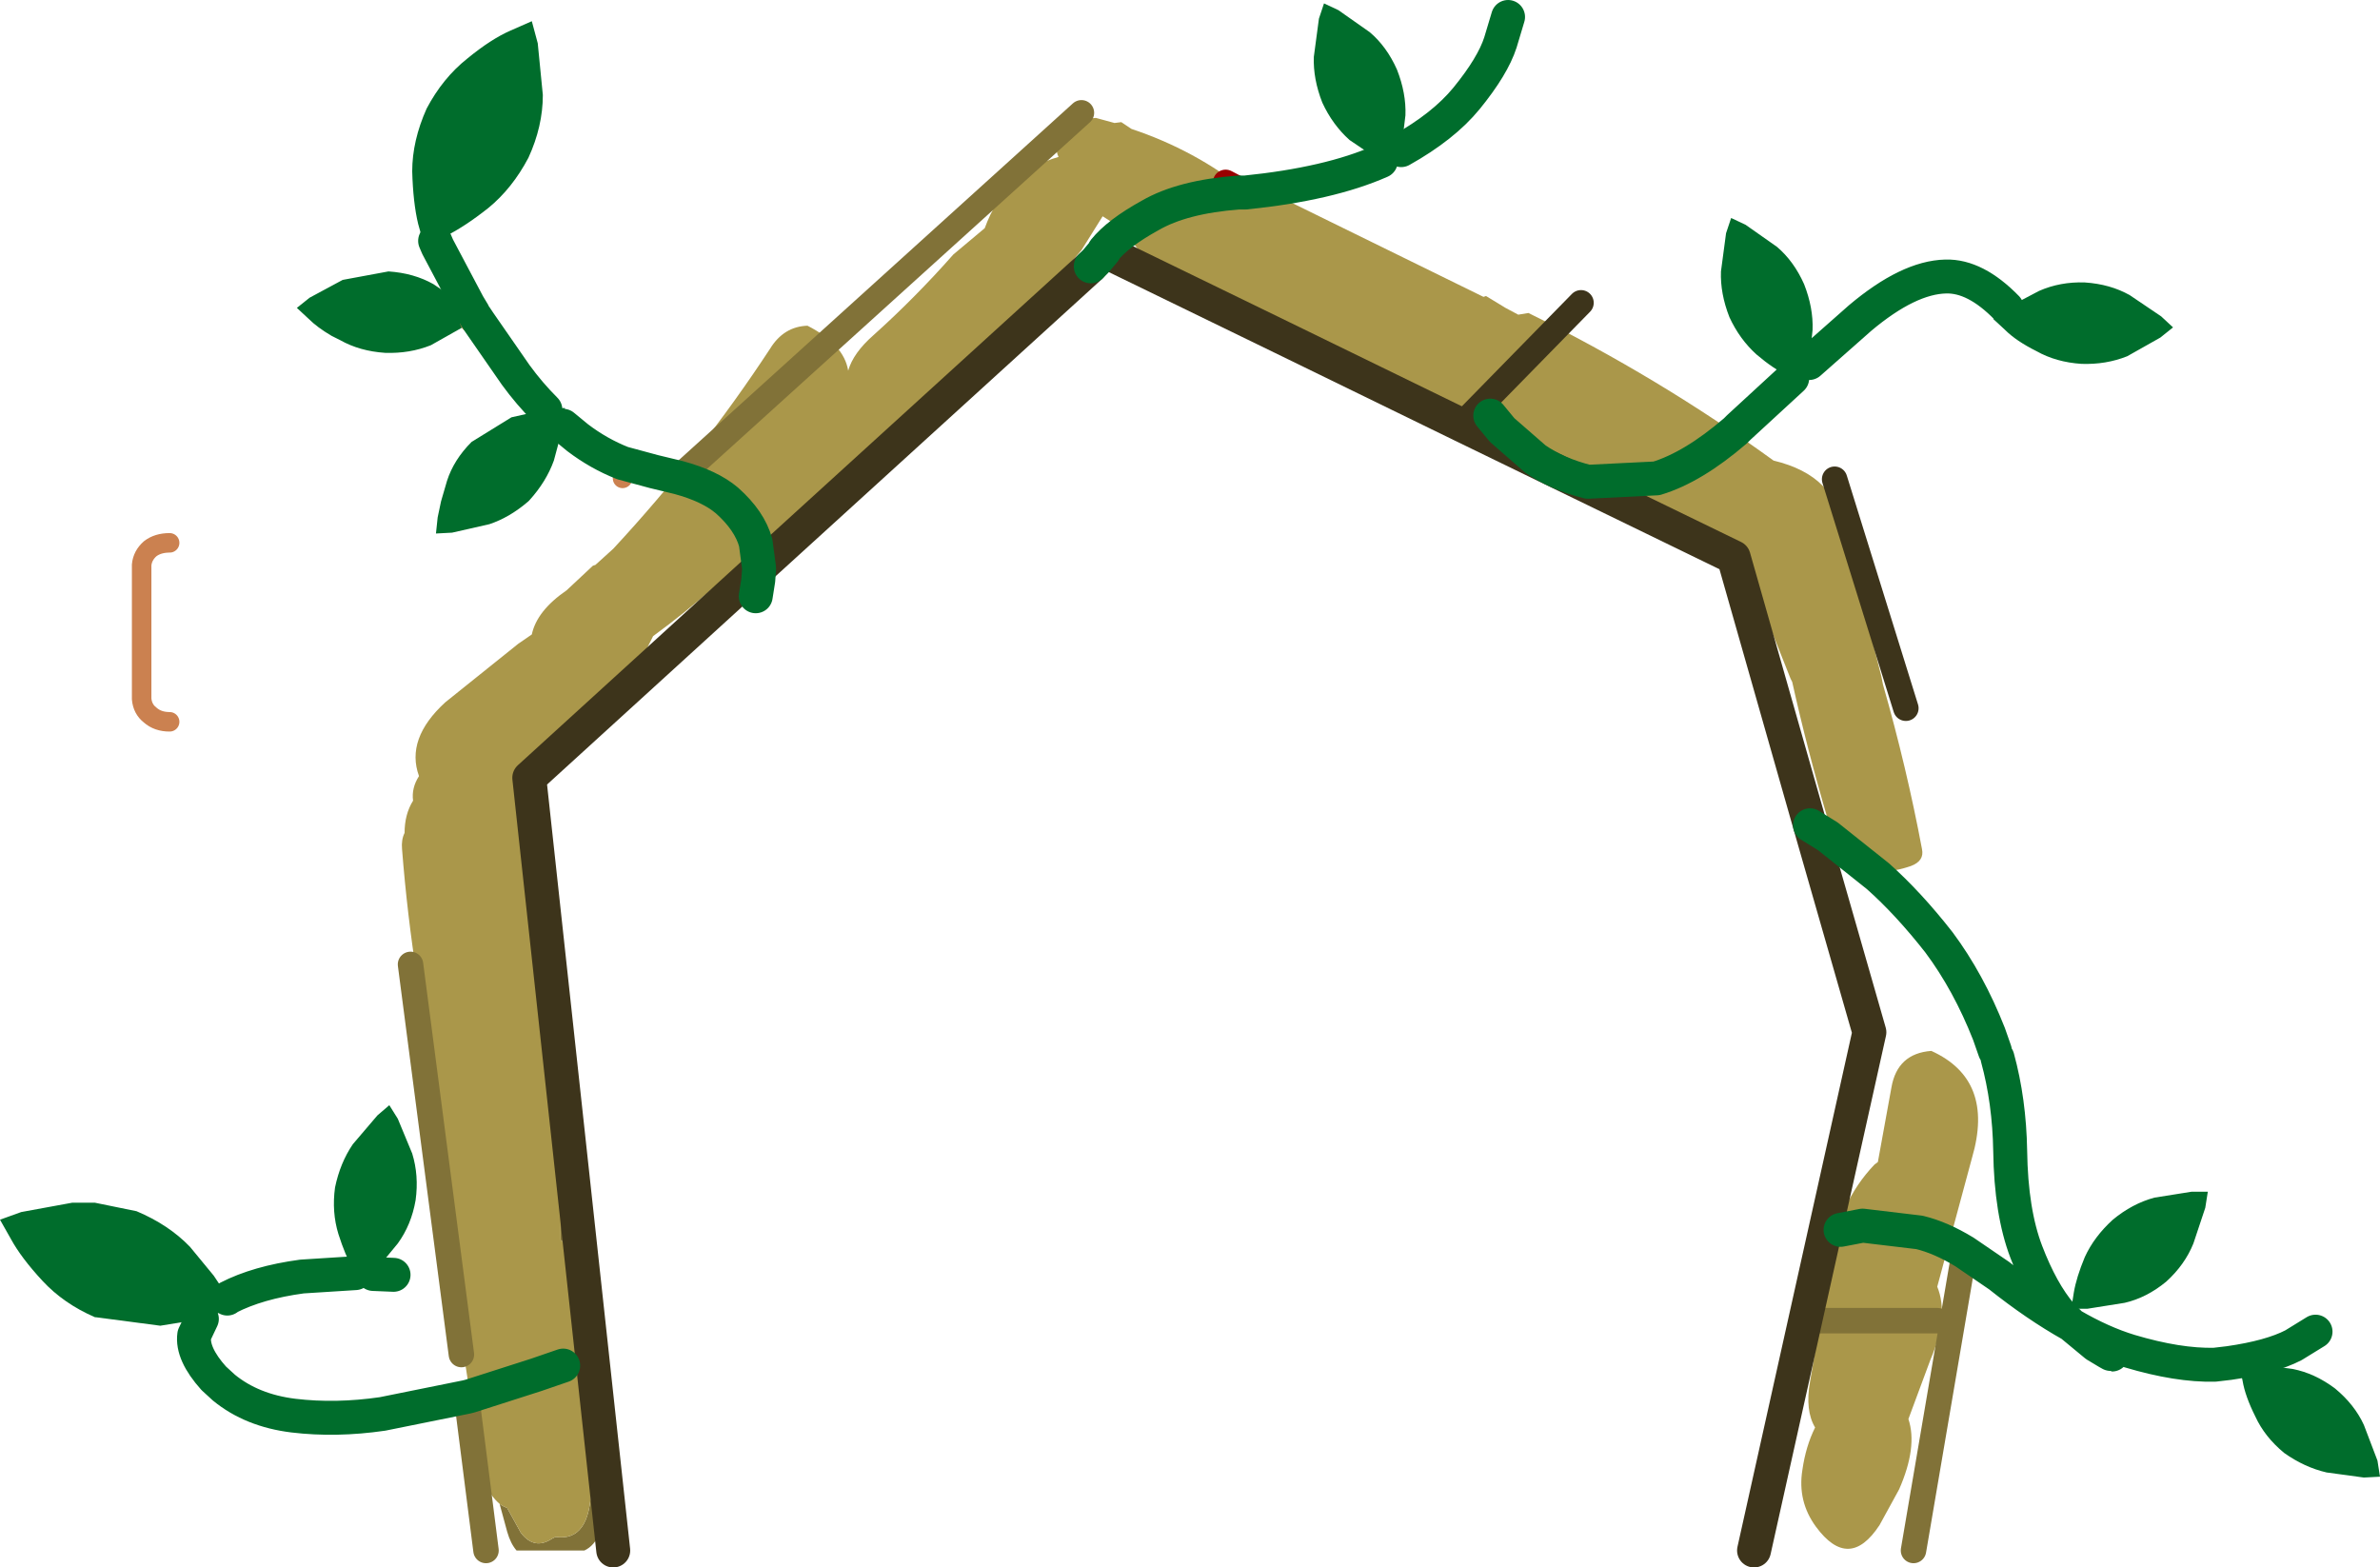 <?xml version="1.0" encoding="UTF-8" standalone="no"?>
<svg xmlns:xlink="http://www.w3.org/1999/xlink" height="92.4px" width="140.3px" xmlns="http://www.w3.org/2000/svg">
  <g transform="matrix(1.0, 0.0, 0.0, 1.0, -34.15, 90.2)">
    <path d="M66.5 -33.5 L66.6 -31.8 66.5 -33.45 66.5 -33.5 M66.85 -30.2 Q67.45 -28.7 67.45 -26.7 67.4 -21.45 68.2 -16.3 L67.2 -17.1 67.2 -17.85 Q67.5 -24.1 66.85 -30.2 M69.35 -9.85 Q69.95 -5.95 69.85 -1.95 69.8 0.65 68.6 1.2 L64.6 1.2 Q64.25 0.8 64.05 0.1 L63.6 -1.55 Q63.8 -1.4 64.05 -1.3 L64.85 0.15 Q65.65 1.2 66.7 0.5 L66.9 0.4 Q68.95 0.7 69.0 -2.55 L69.1 -7.05 69.1 -7.25 69.25 -8.65 69.35 -9.85 M59.45 -22.5 Q59.3 -23.15 59.3 -24.0 L59.25 -28.1 59.4 -26.25 Q59.5 -24.75 60.0 -23.6 L59.45 -22.5" fill="#817238" fill-rule="evenodd" stroke="none"/>
    <path d="M59.25 -28.1 L58.75 -32.5 Q58.15 -36.3 57.85 -40.15 57.8 -40.7 58.0 -41.1 58.0 -42.2 58.5 -43.0 58.4 -43.75 58.85 -44.45 58.05 -46.65 60.4 -48.8 L64.7 -52.25 65.5 -52.8 Q65.8 -54.2 67.55 -55.4 L69.1 -56.85 69.25 -56.9 70.3 -57.85 Q75.45 -63.4 79.55 -69.65 80.35 -70.95 81.75 -71.0 83.9 -69.9 84.15 -68.35 84.45 -69.4 85.65 -70.45 88.1 -72.65 90.35 -75.2 L92.2 -76.75 Q93.4 -80.05 96.55 -80.95 96.25 -81.55 96.75 -82.25 97.55 -83.2 98.75 -83.25 L99.85 -82.95 100.25 -83.0 100.85 -82.6 Q104.6 -81.35 107.6 -78.95 L107.9 -79.15 108.25 -79.25 121.6 -72.7 121.75 -72.75 122.9 -72.05 123.65 -71.65 124.25 -71.75 Q131.95 -67.95 138.7 -63.05 142.45 -62.15 142.75 -58.95 143.6 -57.5 143.8 -55.5 L143.85 -54.95 144.0 -54.5 145.05 -50.35 145.15 -49.85 Q146.55 -44.95 147.45 -40.15 147.6 -39.45 146.8 -39.15 143.05 -37.85 141.9 -41.9 140.7 -45.95 139.8 -50.0 L139.7 -50.2 138.15 -54.1 Q136.45 -55.75 136.15 -57.55 134.7 -57.6 132.9 -58.85 129.7 -61.1 126.2 -62.8 L124.65 -63.65 Q123.9 -63.6 123.1 -64.0 118.65 -66.15 114.45 -68.6 113.35 -68.45 111.95 -69.1 109.85 -70.05 107.95 -71.25 102.75 -72.8 100.25 -76.9 L99.7 -77.1 99.15 -77.45 97.9 -75.45 Q93.4 -70.2 88.15 -65.8 88.3 -64.35 85.85 -62.55 L76.2 -55.55 Q74.5 -54.05 72.65 -52.7 L71.6 -50.6 Q71.9 -49.4 70.2 -47.8 69.6 -47.25 68.95 -47.45 L65.25 -43.25 Q66.1 -41.85 66.55 -40.0 67.1 -37.7 67.1 -35.45 67.1 -34.4 66.45 -33.95 L66.5 -33.5 66.5 -33.45 66.6 -31.8 66.65 -31.55 66.85 -30.2 Q67.5 -24.1 67.2 -17.85 L67.2 -17.1 68.2 -16.3 Q69.85 -14.5 69.45 -11.2 L69.35 -9.85 69.25 -8.65 69.1 -7.25 69.1 -7.05 69.0 -2.55 Q68.95 0.7 66.9 0.4 L66.7 0.5 Q65.65 1.2 64.85 0.15 L64.05 -1.3 Q63.8 -1.4 63.6 -1.55 62.55 -2.45 62.3 -4.5 61.4 -12.4 59.5 -20.2 59.15 -21.55 59.45 -22.5 L60.0 -23.6 Q59.5 -24.75 59.4 -26.25 L59.25 -28.1 M148.0 -28.25 Q151.75 -26.55 150.4 -21.95 L148.35 -14.35 Q149.05 -12.65 147.95 -10.05 L146.65 -6.55 Q147.2 -4.9 146.1 -2.4 L144.95 -0.3 Q143.15 2.45 141.2 -0.2 140.1 -1.7 140.4 -3.55 140.6 -4.95 141.15 -6.05 140.55 -7.05 140.85 -8.75 L142.05 -15.85 Q142.5 -19.3 144.65 -21.55 L144.85 -21.7 145.65 -26.1 Q146.0 -28.1 148.0 -28.25" fill="#aa974a" fill-rule="evenodd" stroke="none"/>
    <path d="M59.8 -76.0 L59.15 -75.75 58.8 -77.0 Q58.5 -78.25 58.45 -80.1 58.45 -81.9 59.3 -83.8 60.25 -85.6 61.7 -86.75 63.1 -87.9 64.25 -88.4 L65.5 -88.95 65.85 -87.65 66.15 -84.6 Q66.15 -82.75 65.3 -80.9 64.35 -79.1 62.95 -77.95 61.5 -76.8 60.35 -76.25 L59.8 -76.0 M62.05 -71.75 L62.25 -71.55 62.2 -71.5 61.85 -71.2 61.5 -70.95 59.55 -69.85 Q58.3 -69.35 56.85 -69.4 55.35 -69.5 54.2 -70.15 L53.7 -70.4 Q52.85 -70.9 52.35 -71.4 L51.65 -72.05 52.4 -72.65 54.35 -73.7 57.05 -74.2 Q58.55 -74.1 59.7 -73.45 L61.55 -72.2 62.05 -71.75 M66.3 -66.05 L66.5 -66.1 67.45 -66.15 67.35 -65.2 67.35 -65.1 66.8 -63.05 Q66.35 -61.8 65.35 -60.7 L65.3 -60.65 Q64.2 -59.7 63.0 -59.3 L60.8 -58.8 59.85 -58.75 59.95 -59.7 60.15 -60.65 60.5 -61.85 Q60.9 -63.1 61.95 -64.15 L64.3 -65.6 66.3 -66.05 M46.05 -12.45 L43.6 -12.05 39.8 -12.55 39.75 -12.55 Q37.9 -13.35 36.65 -14.7 35.4 -16.05 34.8 -17.15 L34.15 -18.3 35.4 -18.75 38.4 -19.3 39.75 -19.3 42.2 -18.8 Q44.1 -18.0 45.35 -16.7 L46.75 -15.0 47.25 -14.25 47.55 -13.65 47.85 -13.1 46.75 -12.7 46.6 -12.65 46.05 -12.45 M55.1 -15.15 L54.95 -15.4 Q54.5 -16.2 54.1 -17.45 53.7 -18.75 53.9 -20.2 54.2 -21.65 54.95 -22.75 L56.4 -24.45 57.1 -25.05 57.6 -24.25 58.45 -22.2 Q58.85 -20.9 58.65 -19.45 58.4 -18.0 57.6 -16.9 L56.2 -15.2 56.15 -15.1 55.45 -14.6 55.1 -15.15 M139.8 -67.9 Q139.7 -68.0 139.55 -68.05 138.7 -68.45 137.7 -69.3 136.7 -70.2 136.1 -71.5 135.55 -72.9 135.6 -74.2 L135.9 -76.45 136.2 -77.35 137.05 -76.95 138.9 -75.65 Q139.9 -74.8 140.5 -73.45 141.05 -72.05 141.0 -70.75 L140.8 -68.8 140.7 -68.55 140.4 -67.6 139.8 -67.9 M152.45 -72.05 L154.35 -73.05 Q155.6 -73.6 157.05 -73.55 158.55 -73.45 159.7 -72.8 L161.55 -71.55 162.25 -70.9 161.5 -70.3 159.55 -69.2 Q158.3 -68.7 156.85 -68.75 155.35 -68.85 154.2 -69.5 153.0 -70.1 152.35 -70.75 L151.65 -71.4 152.4 -72.0 152.45 -72.05 M115.55 -80.7 L113.7 -81.95 Q112.7 -82.85 112.1 -84.15 111.55 -85.55 111.6 -86.85 L111.9 -89.1 112.2 -90.0 113.05 -89.6 114.9 -88.3 Q115.9 -87.45 116.5 -86.1 117.05 -84.7 117.0 -83.4 L116.75 -81.35 116.7 -81.2 116.4 -80.25 115.55 -80.7 M156.4 -14.0 Q156.55 -14.9 157.05 -16.1 157.6 -17.3 158.7 -18.3 159.85 -19.25 161.15 -19.6 L163.35 -19.95 164.3 -19.95 164.15 -19.0 163.45 -16.9 Q162.95 -15.65 161.85 -14.65 160.7 -13.7 159.4 -13.4 L157.2 -13.05 156.25 -13.05 156.4 -14.0 M169.3 -9.5 Q170.6 -9.25 171.8 -8.35 172.95 -7.4 173.5 -6.2 L174.3 -4.1 174.45 -3.15 173.5 -3.1 171.3 -3.4 Q170.0 -3.7 168.8 -4.55 167.65 -5.5 167.1 -6.7 166.5 -7.9 166.35 -8.8 L166.15 -9.75 167.1 -9.8 169.3 -9.5" fill="#006d2c" fill-rule="evenodd" stroke="none"/>
    <path d="M44.15 -58.2 Q43.45 -58.2 43.0 -57.85 42.55 -57.45 42.5 -56.9 L42.5 -49.0 Q42.55 -48.4 43.0 -48.05 43.45 -47.65 44.15 -47.65 M61.85 -71.2 L62.4 -71.2 M70.85 -62.0 L70.85 -62.9" fill="none" stroke="#cb8150" stroke-linecap="round" stroke-linejoin="round" stroke-width="1.15"/>
    <path d="M107.55 -78.85 L106.4 -79.45 M151.75 -28.25 L151.9 -27.85" fill="none" stroke="#990000" stroke-linecap="round" stroke-linejoin="round" stroke-width="1.5"/>
    <path d="M74.15 -62.05 L97.9 -83.55 M61.35 -10.35 L58.35 -33.35 M141.35 -12.35 L148.35 -12.35 M62.8 1.2 L61.65 -7.85 M149.95 -16.4 L146.95 1.2" fill="none" stroke="#817238" stroke-linecap="round" stroke-linejoin="round" stroke-width="1.5"/>
    <path d="M120.3 -65.15 L127.35 -72.35 M142.3 -61.95 L146.5 -48.45" fill="none" stroke="#3d341b" stroke-linecap="round" stroke-linejoin="round" stroke-width="1.5"/>
    <path d="M78.9 -56.7 L98.45 -74.5 M70.3 1.2 L65.35 -44.35 78.9 -56.7 M99.25 -75.4 Q109.75 -70.3 120.3 -65.15 L136.35 -57.35 140.85 -41.55 144.35 -29.35 137.55 1.2" fill="none" stroke="#3d341b" stroke-linecap="round" stroke-linejoin="round" stroke-width="2.0"/>
    <path d="M59.8 -76.0 L59.95 -75.65 61.75 -72.25 62.05 -71.75 M62.2 -71.5 L62.4 -71.2 64.55 -68.1 Q65.35 -67.0 66.3 -66.05 M67.35 -65.1 L68.2 -64.4 Q69.45 -63.45 70.85 -62.9 L72.7 -62.4 74.15 -62.05 Q76.0 -61.55 77.0 -60.7 78.35 -59.5 78.7 -58.2 L78.9 -56.7 78.85 -56.0 78.7 -55.05 M98.45 -74.5 L98.75 -74.8 99.25 -75.4 99.25 -75.45 Q100.05 -76.45 101.95 -77.5 103.85 -78.6 107.15 -78.85 L107.55 -78.85 Q112.5 -79.35 115.55 -80.7 M47.55 -13.65 L47.6 -13.7 Q49.35 -14.6 51.95 -14.95 L55.1 -15.15 M56.15 -15.1 L57.35 -15.05 M46.05 -12.45 L45.6 -11.5 Q45.45 -10.4 46.75 -8.95 L47.35 -8.4 Q49.0 -7.05 51.45 -6.75 53.95 -6.45 56.7 -6.85 L61.65 -7.85 61.85 -7.9 65.75 -9.15 67.35 -9.7 M116.75 -81.35 Q119.25 -82.75 120.6 -84.4 122.15 -86.3 122.6 -87.7 L123.05 -89.2 M140.8 -68.8 L143.8 -71.45 Q146.65 -73.85 148.85 -73.9 150.6 -73.95 152.45 -72.05 M139.8 -67.9 L136.65 -65.0 136.45 -64.8 Q133.95 -62.65 131.8 -62.0 L127.75 -61.8 Q125.95 -62.25 124.65 -63.15 L122.7 -64.85 122.0 -65.7 M140.85 -41.55 L141.9 -40.9 144.85 -38.55 Q146.65 -36.95 148.45 -34.65 150.2 -32.3 151.4 -29.25 L151.75 -28.25 M151.9 -27.85 Q152.6 -25.3 152.65 -22.35 152.7 -18.75 153.6 -16.4 154.5 -14.05 155.65 -12.7 L156.25 -12.1 Q158.05 -11.05 159.7 -10.55 162.55 -9.7 164.7 -9.75 L165.55 -9.85 Q168.0 -10.2 169.35 -10.9 L170.65 -11.7 M142.65 -17.7 L143.95 -17.95 147.3 -17.55 Q148.55 -17.25 149.95 -16.4 L152.0 -15.0 Q154.2 -13.25 156.25 -12.1 L157.7 -10.9 Q158.6 -10.35 158.65 -10.35" fill="none" stroke="#006d2c" stroke-linecap="round" stroke-linejoin="round" stroke-width="2.0"/>
  </g>
</svg>
